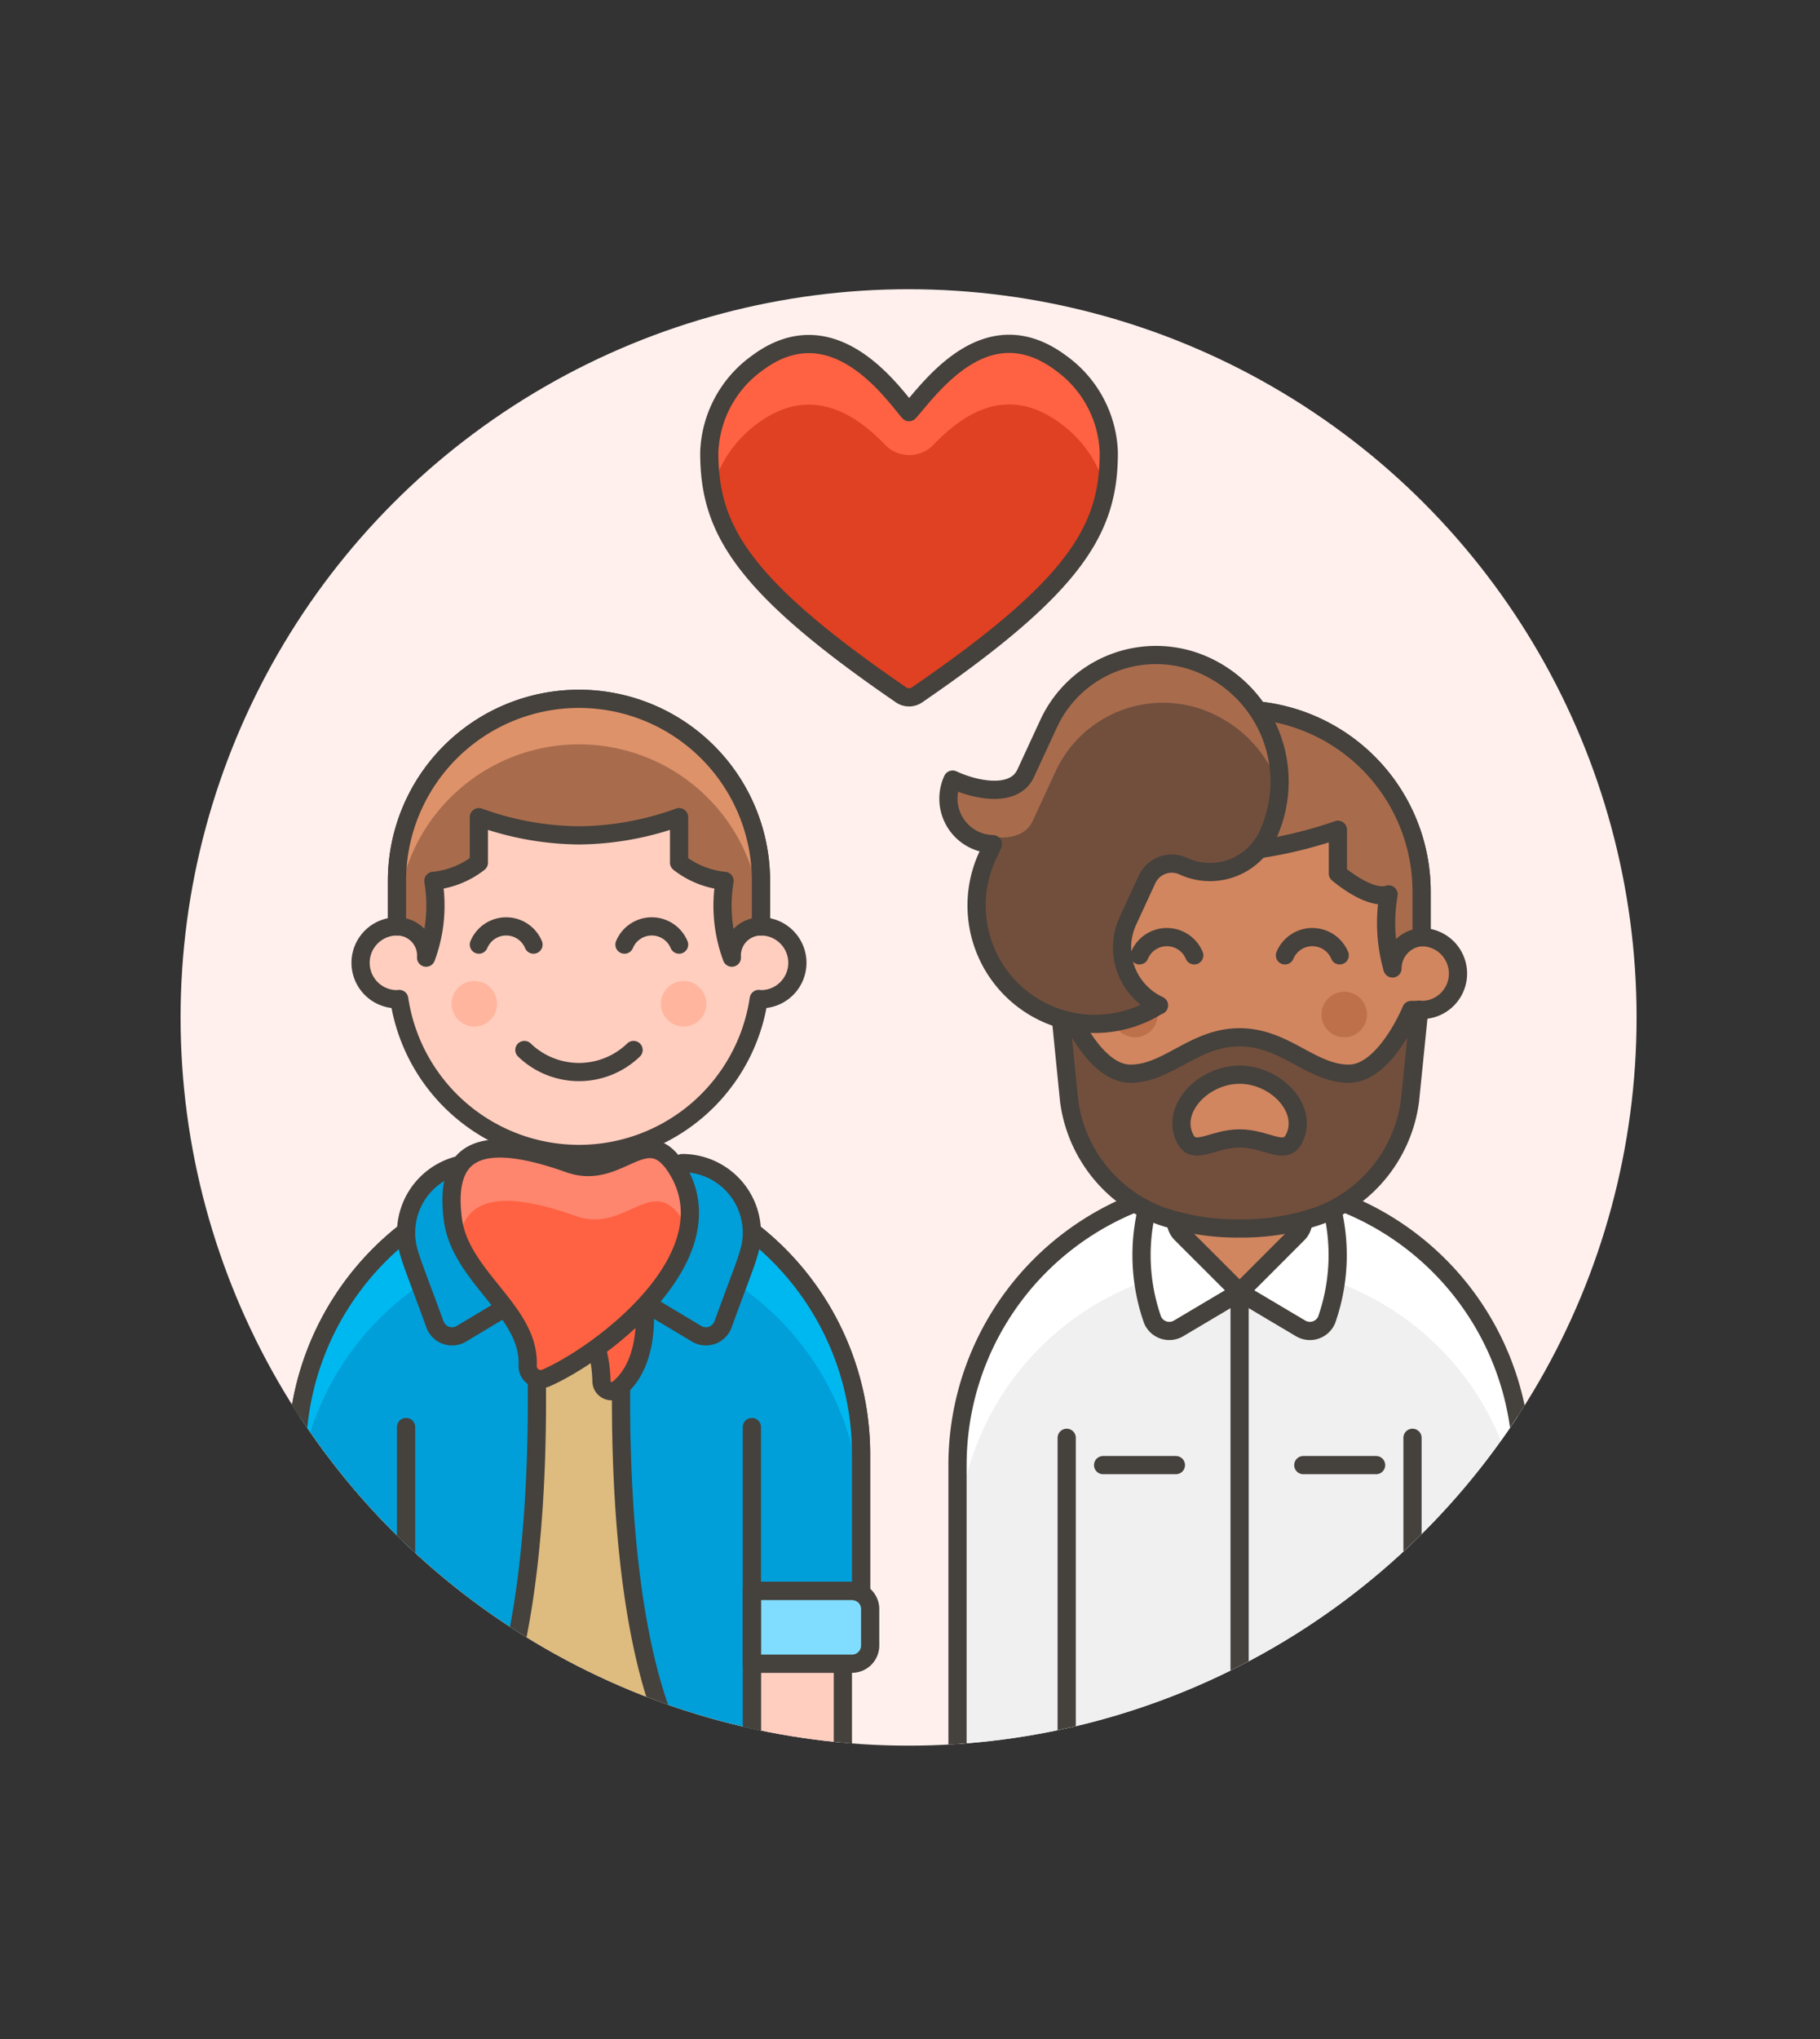 <svg id="Multicolor" xmlns="http://www.w3.org/2000/svg" xmlns:xlink="http://www.w3.org/1999/xlink" viewBox="0 0 100 112"><rect x="0" y="0" width="100" height="112" fill="#333333" stroke="none"/><defs><style>.cls-1,.cls-6{fill:none;}.cls-2{fill:#fff0ed;}.cls-3{clip-path:url(#clip-path);}.cls-4{fill:#e04122;}.cls-16,.cls-5{fill:#ff6242;}.cls-11,.cls-14,.cls-15,.cls-16,.cls-25,.cls-28,.cls-29,.cls-30,.cls-31,.cls-32,.cls-6,.cls-9{stroke:#45413c;stroke-linecap:round;stroke-linejoin:round;}.cls-7{fill:#8ca4b8;}.cls-8{fill:#627b8c;}.cls-9{fill:#debb7e;}.cls-10,.cls-11{fill:#ffcebf;}.cls-12,.cls-15{fill:#009fd9;}.cls-13{fill:#00b8f0;}.cls-14{fill:#80ddff;}.cls-17{fill:#ff866e;}.cls-18{fill:#ffb59e;}.cls-19,.cls-32{fill:#a86c4d;}.cls-20{fill:#de926a;}.cls-21{fill:#656769;}.cls-22{fill:#525252;}.cls-23{fill:#f0f0f0;}.cls-24,.cls-25{fill:#fff;}.cls-26,.cls-30{fill:#d18660;}.cls-27{fill:#bd704a;}.cls-28{fill:#915e3a;}.cls-29{fill:#ebcb00;}.cls-31,.cls-33{fill:#724f3d;}</style><clipPath id="clip-path"><circle class="cls-1" cx="49.922" cy="55.886" r="40"/></clipPath></defs><title>88- couple-gay-love-4</title><g id="Background"><g id="New_Symbol_1-6" data-name="New Symbol 1"><circle class="cls-2" cx="49.922" cy="55.887" r="40"/></g></g><g id="Scene"><g class="cls-3"><path class="cls-4" d="M49.51,38.169a.773.773,0,0,0,.875,0C59.231,32.108,60.926,29,60.922,24.846h0a6.3,6.3,0,0,0-2.627-4.9h0c-4.07-3.043-7.117,1.295-8.347,2.692-.863-.979-4.132-5.843-8.347-2.692h0a6.3,6.3,0,0,0-2.629,4.9h0C38.967,29,40.666,32.108,49.51,38.169Z"/><path class="cls-5" d="M41.6,23.275c2.985-2.231,5.5-.444,7.013,1.138a1.849,1.849,0,0,0,2.673.023c1.571-1.641,4.012-3.4,7.007-1.161a6.567,6.567,0,0,1,2.454,3.588,11.048,11.048,0,0,0,.174-2.017,6.3,6.3,0,0,0-2.628-4.9c-4.069-3.043-7.116,1.295-8.345,2.692-.864-.979-4.133-5.843-8.348-2.692a6.3,6.3,0,0,0-2.629,4.9,11.067,11.067,0,0,0,.174,2.018A6.578,6.578,0,0,1,41.6,23.275Z"/><path class="cls-6" d="M49.51,38.169a.773.773,0,0,0,.875,0C59.231,32.108,60.926,29,60.922,24.846h0a6.3,6.3,0,0,0-2.627-4.9h0c-4.07-3.043-7.117,1.295-8.347,2.692-.863-.979-4.132-5.843-8.347-2.692h0a6.3,6.3,0,0,0-2.629,4.9h0C38.967,29,40.666,32.108,49.51,38.169Z"/><path class="cls-7" d="M41.312,114.386h-7l-.375-10a2.129,2.129,0,0,0-2.125-2h0a2.129,2.129,0,0,0-2.124,2l-.376,10h-7v-19h19Z"/><path class="cls-8" d="M22.312,95.386V102a7.631,7.631,0,0,0,3.878-2.2,2.9,2.9,0,0,1,2.077-.917h7.079a2.922,2.922,0,0,1,2.1.927A7.808,7.808,0,0,0,41.312,102V95.386Z"/><path class="cls-6" d="M41.312,114.386h-7l-.375-10a2.129,2.129,0,0,0-2.125-2h0a2.129,2.129,0,0,0-2.124,2l-.376,10h-7v-19h19Z"/><path class="cls-9" d="M41.312,87.386h5.5a.984.984,0,0,1,.5.134V79.886a15.5,15.5,0,0,0-31,0V87.52a.987.987,0,0,1,.5-.134h5.5v8h19Z"/><path class="cls-10" d="M28.312,64.886a3.5,3.5,0,1,0,7,0v-3.5h-7Z"/><path class="cls-6" d="M28.312,64.886v-3.5h7v3.5a3.5,3.5,0,1,1-7,0Z"/><path class="cls-11" d="M22.312,98.386v-7h-5v7a2.5,2.5,0,1,0,5,0Z"/><path class="cls-11" d="M46.312,98.386v-7h-5v7a2.5,2.5,0,1,0,5,0Z"/><path class="cls-12" d="M41.312,87.386h5.5a.984.984,0,0,1,.5.134V79.886A15.5,15.5,0,0,0,36.876,65.232l-2.564,5.654s-1.224,16.227,2.556,24.5h4.444Z"/><path class="cls-13" d="M36.876,65.232l-1.4,3.089A15.506,15.506,0,0,1,47.312,83.386v-3.5A15.5,15.5,0,0,0,36.876,65.232Z"/><path class="cls-14" d="M16.812,91.386h5.5v-4h-5.5a1,1,0,0,0-1,1v2A1,1,0,0,0,16.812,91.386Z"/><line class="cls-6" x1="41.312" y1="78.386" x2="41.312" y2="87.386"/><path class="cls-14" d="M46.812,91.386h-5.5v-4h5.5a1,1,0,0,1,1,1v2A1,1,0,0,1,46.812,91.386Z"/><path class="cls-12" d="M29.312,70.886l-2.563-5.654A15.506,15.506,0,0,0,16.312,79.886V87.52a.987.987,0,0,1,.5-.134h5.5v8h4.445C30.537,87.113,29.312,70.886,29.312,70.886Z"/><path class="cls-13" d="M28.15,68.321l-1.4-3.089A15.506,15.506,0,0,0,16.312,79.886v3.5A15.507,15.507,0,0,1,28.15,68.321Z"/><path class="cls-6" d="M41.312,87.386h5.5a.984.984,0,0,1,.5.134V79.886A15.5,15.5,0,0,0,36.876,65.232l-2.564,5.654s-1.224,16.227,2.556,24.5h4.444Z"/><path class="cls-6" d="M29.312,70.886l-2.563-5.654A15.506,15.506,0,0,0,16.312,79.886V87.52a.987.987,0,0,1,.5-.134h5.5v8h4.445C30.537,87.113,29.312,70.886,29.312,70.886Z"/><line class="cls-6" x1="22.312" y1="78.386" x2="22.312" y2="87.386"/><path class="cls-15" d="M37.486,63.886a3.825,3.825,0,0,1,3.826,3.826c0,1-.309,1.524-1.585,5.034a1,1,0,0,1-1.454.516l-3.961-2.376Z"/><path class="cls-15" d="M26.138,63.886a3.825,3.825,0,0,0-3.826,3.826c0,1,.31,1.524,1.586,5.034a1,1,0,0,0,1.454.516l3.96-2.376Z"/><path class="cls-16" d="M32.781,74.04a7.473,7.473,0,0,1,.268,1.847.557.557,0,0,0,.911.405c1.341-1.073,1.564-3.107,1.449-4.551A18.45,18.45,0,0,1,32.781,74.04Z"/><path class="cls-5" d="M37.268,64.319c2.781,4.761-4.251,10.054-7.275,11.375a.717.717,0,0,1-1-.689c.136-2.993-3.706-4.845-4.112-8.041-.472-3.713,1.361-4.835,6.4-3.044C34.1,64.924,35.537,61.356,37.268,64.319Z"/><path class="cls-17" d="M37.268,64.319c-1.731-2.963-3.163.605-5.987-.4-5.035-1.791-6.869-.669-6.4,3.044a4.672,4.672,0,0,0,.32,1.192l.019-.022c.3-2.305,2.271-2.814,6.424-1.337,2.823,1,4.256-2.564,5.986.4.068.116.127.233.182.349A4.519,4.519,0,0,0,37.268,64.319Z"/><path class="cls-6" d="M37.268,64.319c2.781,4.761-4.251,10.054-7.275,11.375a.717.717,0,0,1-1-.689c.136-2.993-3.706-4.845-4.112-8.041-.472-3.713,1.361-4.835,6.4-3.044C34.1,64.924,35.537,61.356,37.268,64.319Z"/><path class="cls-11" d="M41.812,50.886v-2.5a10,10,0,1,0-20,0v2.5a2,2,0,0,0,0,4c.042,0,.082-.01.123-.013a9.987,9.987,0,0,0,19.755,0c.041,0,.08.013.122.013a2,2,0,0,0,0-4Z"/><circle class="cls-18" cx="26.062" cy="55.136" r="1.25"/><circle class="cls-18" cx="37.562" cy="55.136" r="1.25"/><path class="cls-6" d="M34.812,57.675a4.321,4.321,0,0,1-6,0"/><path class="cls-6" d="M29.312,51.886a1.625,1.625,0,0,0-3,0"/><path class="cls-6" d="M37.312,51.886a1.625,1.625,0,0,0-3,0"/><path class="cls-19" d="M41.812,48.386a10,10,0,1,0-20,0v2.5a1.6,1.6,0,0,1,1.6,1.716,8.208,8.208,0,0,0,.4-4.216,4.81,4.81,0,0,0,2.5-1v-2.5a16.5,16.5,0,0,0,5.5,1,16.5,16.5,0,0,0,5.5-1v2.5a4.815,4.815,0,0,0,2.5,1,8.214,8.214,0,0,0,.4,4.216,1.6,1.6,0,0,1,1.6-1.716Z"/><path class="cls-20" d="M31.812,38.386a10,10,0,0,0-10,10v2.5a10,10,0,1,1,20,0v-2.5A10,10,0,0,0,31.812,38.386Z"/><path class="cls-6" d="M41.812,48.386a10,10,0,1,0-20,0v2.5a1.6,1.6,0,0,1,1.6,1.716,8.208,8.208,0,0,0,.4-4.216,4.81,4.81,0,0,0,2.5-1v-2.5a16.5,16.5,0,0,0,5.5,1,16.5,16.5,0,0,0,5.5-1v2.5a4.815,4.815,0,0,0,2.5,1,8.214,8.214,0,0,0,.4,4.216,1.6,1.6,0,0,1,1.6-1.716Z"/><rect class="cls-21" x="58.61" y="99.477" width="19" height="16"/><rect class="cls-22" x="58.61" y="99.477" width="19" height="3"/><rect class="cls-6" x="58.61" y="99.477" width="19" height="16"/><path class="cls-23" d="M83.61,99.477v-19a15.5,15.5,0,0,0-31,0v19Z"/><path class="cls-24" d="M68.11,69.477a15.5,15.5,0,0,1,15.5,15.5v-4.5a15.5,15.5,0,0,0-31,0v4.5A15.5,15.5,0,0,1,68.11,69.477Z"/><path class="cls-6" d="M83.61,99.477v-19a15.5,15.5,0,0,0-31,0v19Z"/><path class="cls-25" d="M63.2,65.771a10.746,10.746,0,0,0,.13,6.735,1,1,0,0,0,1.427.461l3.353-1.99,3.352,1.99a1,1,0,0,0,1.428-.461,10.746,10.746,0,0,0,.13-6.735,15.578,15.578,0,0,0-9.82,0Z"/><path class="cls-26" d="M68.11,70.977,64.9,67.77a1,1,0,0,1-.293-.707V61.477h7v5.586a1,1,0,0,1-.293.707Z"/><path class="cls-27" d="M64.61,65.463a12.173,12.173,0,0,0,7,0V61.477h-7Z"/><path class="cls-6" d="M68.11,70.977,64.9,67.77a1,1,0,0,1-.293-.707V61.477h7v5.586a1,1,0,0,1-.293.707Z"/><line class="cls-6" x1="58.61" y1="78.977" x2="58.61" y2="99.477"/><line class="cls-6" x1="77.61" y1="78.977" x2="77.61" y2="99.477"/><rect class="cls-28" x="58.61" y="96.477" width="19" height="3"/><rect class="cls-29" x="65.61" y="95.977" width="5" height="4" rx="1" ry="1"/><line class="cls-6" x1="68.11" y1="102.977" x2="68.11" y2="115.477"/><line class="cls-6" x1="71.61" y1="80.477" x2="75.61" y2="80.477"/><line class="cls-6" x1="60.61" y1="80.477" x2="64.61" y2="80.477"/><line class="cls-6" x1="68.11" y1="70.977" x2="68.11" y2="95.977"/><path class="cls-30" d="M78.11,51.477v-2.5a10,10,0,1,0-20,0v2.5a2,2,0,0,0,0,4c.042,0,.081-.01.123-.013a9.986,9.986,0,0,0,19.754,0c.042,0,.081.013.123.013a2,2,0,0,0,0-4Z"/><path class="cls-6" d="M73.61,52.477a1.629,1.629,0,0,0-3.008,0"/><path class="cls-6" d="M65.618,52.477a1.629,1.629,0,0,0-3.008,0"/><circle class="cls-27" cx="62.36" cy="55.727" r="1.25"/><circle class="cls-27" cx="73.86" cy="55.727" r="1.25"/><path class="cls-31" d="M68.11,67.477a12.739,12.739,0,0,0,4.42-.725,7.831,7.831,0,0,0,4.942-6.285l.505-4.99h-.439s-1.428,3.5-3.428,3.5c-2.062,0-3.5-2-6-2s-3.938,2-6,2c-2,0-3.428-3.5-3.428-3.5h-.439l.5,4.99a7.834,7.834,0,0,0,4.942,6.285A12.746,12.746,0,0,0,68.11,67.477Z"/><path class="cls-30" d="M68.11,62.532c-1.5,0-2.5,1-3,0-.806-1.612,1-3.5,3-3.5s3.806,1.888,3,3.5C70.61,63.532,69.61,62.532,68.11,62.532Z"/><path class="cls-32" d="M69.132,39.029a10.079,10.079,0,0,0-2.045,0,10,10,0,0,0-8.977,9.948v2.5a1.725,1.725,0,0,1,1.6,1.719,9.075,9.075,0,0,0,.212-4.066c1.055.352,2.788-1.15,2.788-1.15v-2.4a23.9,23.9,0,0,0,5.4,1.2,23.919,23.919,0,0,0,5.4-1.2v2.4s1.733,1.5,2.787,1.15a9.083,9.083,0,0,0,.213,4.066,1.725,1.725,0,0,1,1.6-1.719v-2.5A10,10,0,0,0,69.132,39.029Z"/><path class="cls-33" d="M65.016,47.578a3.5,3.5,0,0,0,4.645-1.71,7,7,0,0,0-3.419-9.29,6.5,6.5,0,0,0-8.626,3.174l-1.259,2.723c-.629,1.362-2.727.944-4.016.348a2.5,2.5,0,0,0,2.217,3.546l-.3.645a6.5,6.5,0,0,0,9.406,8.2l.019.01a3.5,3.5,0,0,1-1.709-4.645l1.049-2.27A1.5,1.5,0,0,1,65.016,47.578Z"/><path class="cls-19" d="M52.724,45.44c1.289.6,3.387,1.014,4.016-.347L58,42.369A6.5,6.5,0,0,1,66.625,39.2,6.974,6.974,0,0,1,70.3,43.254a7,7,0,0,0-4.055-6.676,6.5,6.5,0,0,0-8.627,3.174l-1.258,2.723c-.629,1.362-2.727.944-4.016.348a2.494,2.494,0,0,0,.368,2.661C52.715,45.47,52.717,45.455,52.724,45.44Z"/><path class="cls-6" d="M65.016,47.578a3.5,3.5,0,0,0,4.645-1.71,7,7,0,0,0-3.419-9.29,6.5,6.5,0,0,0-8.626,3.174l-1.259,2.723c-.629,1.362-2.727.944-4.016.348a2.5,2.5,0,0,0,2.217,3.546l-.3.645a6.5,6.5,0,0,0,9.406,8.2l.019.01a3.5,3.5,0,0,1-1.709-4.645l1.049-2.27A1.5,1.5,0,0,1,65.016,47.578Z"/></g></g></svg>